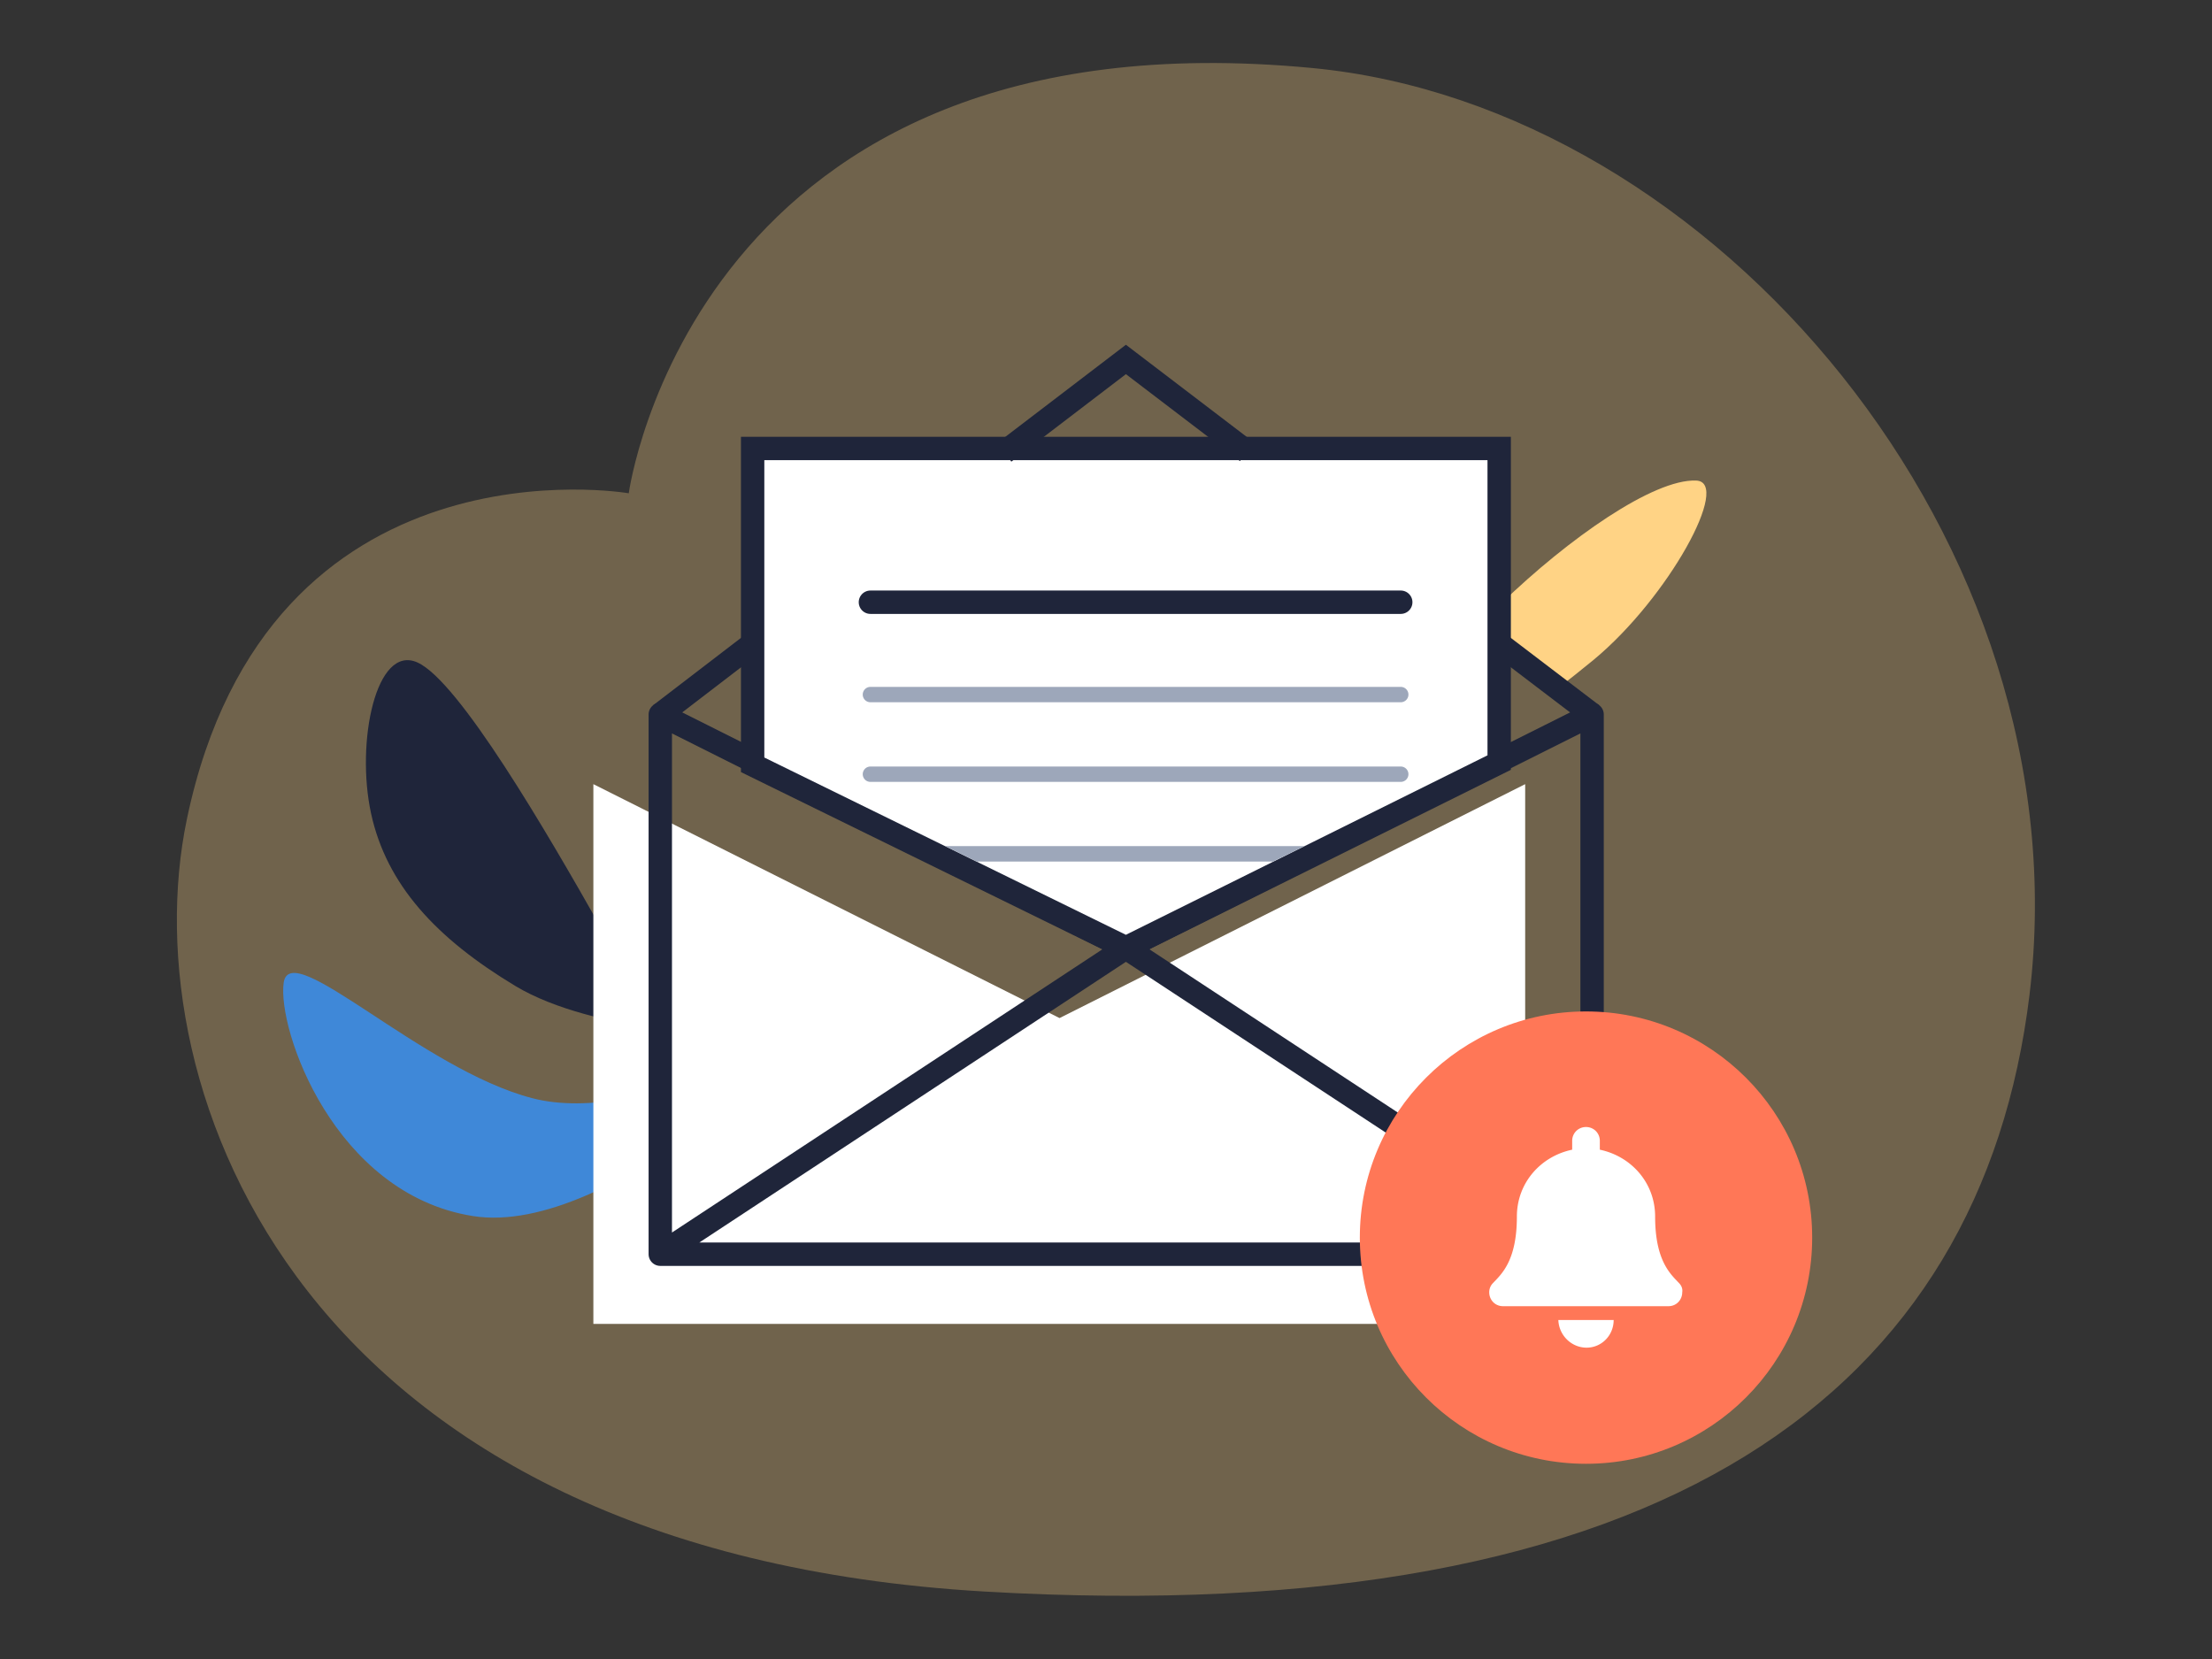<svg xmlns="http://www.w3.org/2000/svg" viewBox="0 0 400 300" xmlns:v="https://vecta.io/nano"><rect x="0" y="0" width="400" height="300" fill="#333333" stroke="none"/><g fill="#ffd385"><path d="M113.7 89.2s-65.2-11.3-79.9 58.9C23.6 196.9 54.3 280.6 178 287.8s180.3-36.6 189-107.9c9.9-81.8-57-160.7-129.7-167.6C125.5 1.6 113.7 89.2 113.7 89.2z" opacity=".3"/><path d="M271.5 109.1c12.1-11.7 27.5-22.5 35.2-22.2 6.5.2-5 21.2-18.5 32.4-2.2 1.8-4.8 3.9-6.6 5.2l-10.3-8.3.2-7.1z"/></g><path d="M149.1 185.2s-32.8 18.6-52.8 13.4c-20.1-5.2-43.8-29.3-45-20.9s9.1 38.2 34.2 42.2 63.6-34.7 63.6-34.7" fill="#3f88d8"/><path d="M134.2 187.4s-15.4-1.7-25.4-19.4-25.8-44.8-33.3-48.2-11.2 14.4-8.4 27.3 11.8 22.6 26.1 31.2 41 9.1 41 9.1" fill="#1f253a"/><path d="M275.8 239.4H107.3v-97.6l84.3 42.3 84.2-42.3z" fill="#fff"/><g stroke="#1f253a" stroke-width="4.228" stroke-miterlimit="10"><path d="M287.9 226.8l-84.3-55.4 84.3-42.2v97.6H119.4v-97.6l84.2 42.2-84.2 55.4" fill="none" stroke-linejoin="round"/><path d="M136.1 138.3V81.1h135v56.8l-67.5 33.5z" fill="#fff"/><path d="M157.4 108.9h95.9" fill="none" stroke-linecap="round"/></g><path d="M157.4 125.6h95.9M157.4 140h95.9" fill="none" stroke-linecap="round" stroke-miterlimit="10" stroke="#9da7ba" stroke-width="2.781"/><path d="M230.2 155.8h-53.6l-5.7-2.8h65z" fill="#9da7ba"/><path d="M270.7 116.1l17.2 13.1M181.6 81.8l22-16.8 21.9 16.7m-106.1 47.5l16.7-12.8" fill="none" stroke="#1f253a" stroke-width="4.228" stroke-miterlimit="10"/><circle cx="286.8" cy="223.8" r="40.9" fill="#ff7757"/><path d="M286.9 243.7c2.7 0 4.9-2.2 4.9-5h-10c.1 2.8 2.4 5 5.1 5zm16.7-11.7c-1.5-1.6-4.3-4-4.3-12 0-6.1-4.3-10.9-10-12.1v-1.6c0-1.4-1.1-2.5-2.5-2.5s-2.5 1.1-2.5 2.5v1.6c-5.7 1.2-10 6-10 12.1 0 8-2.8 10.4-4.3 12a2.34 2.34 0 0 0-.7 1.7c0 1.3 1 2.5 2.5 2.5h29.9c1.5 0 2.5-1.2 2.5-2.5.1-.6-.1-1.2-.6-1.7z" fill="#fff"/></svg>